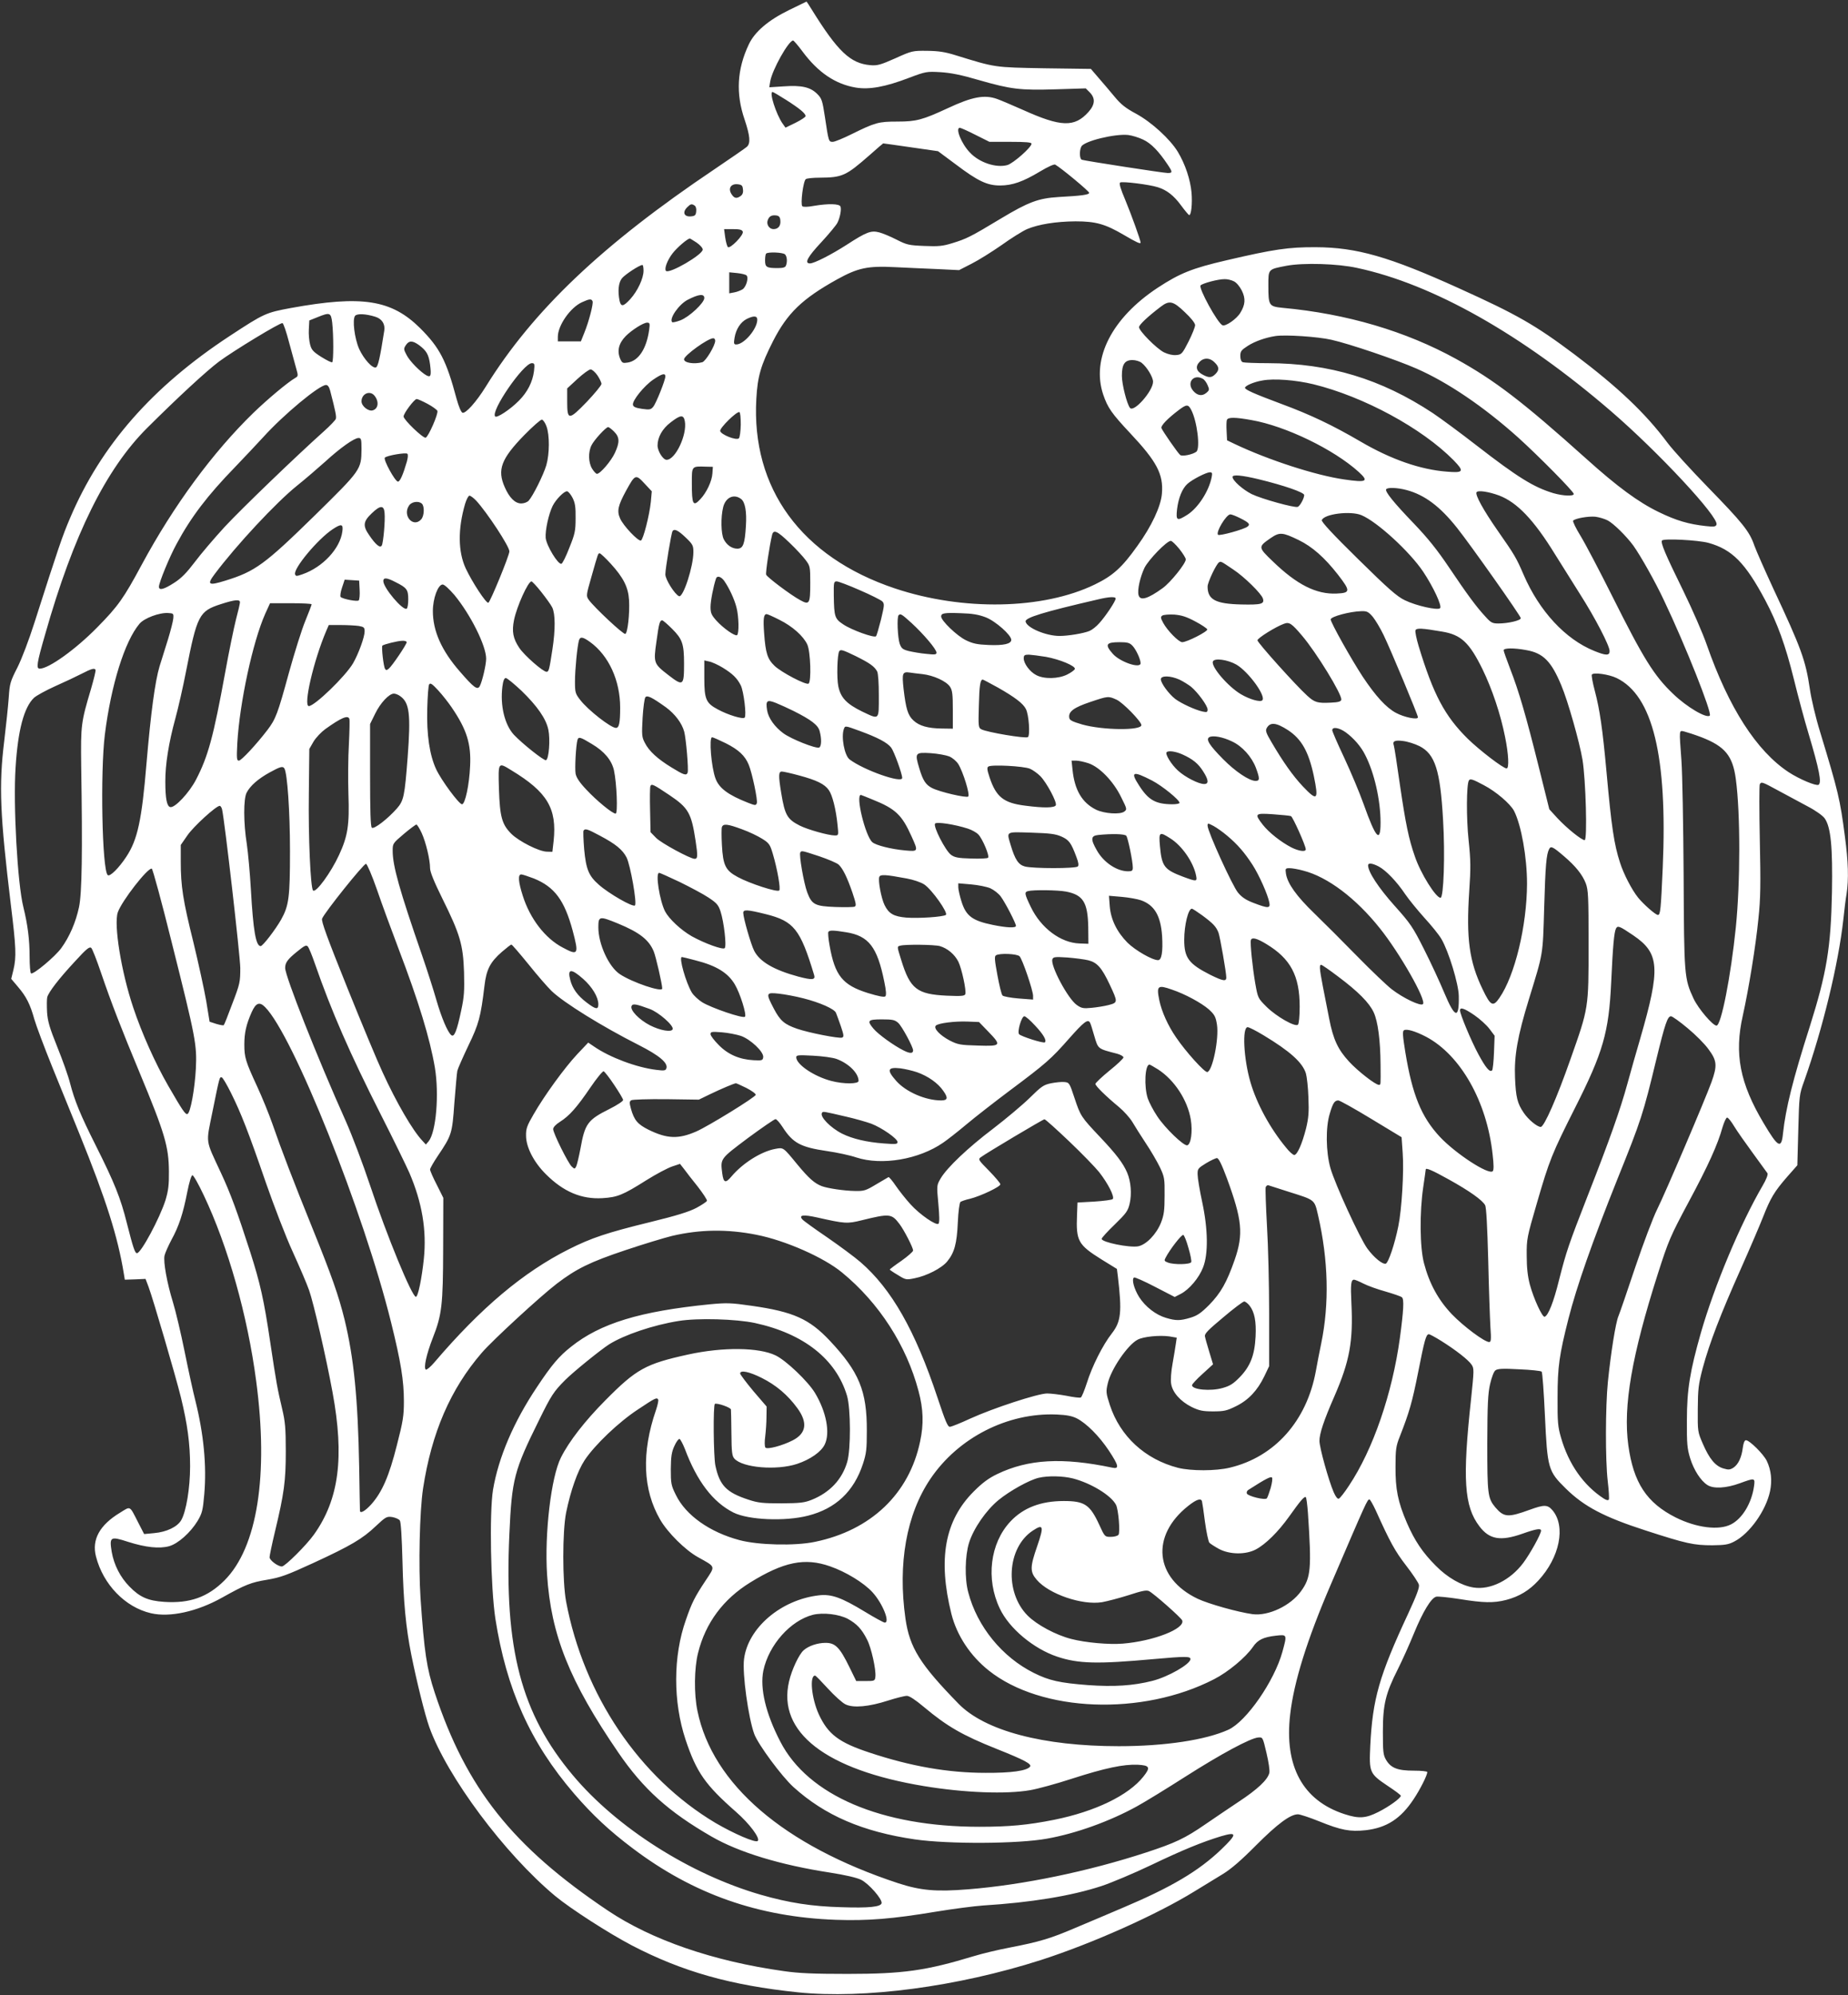 <?xml version="1.0" standalone="no"?>
<!DOCTYPE svg PUBLIC "-//W3C//DTD SVG 20010904//EN"
 "http://www.w3.org/TR/2001/REC-SVG-20010904/DTD/svg10.dtd">
<svg version="1.0" xmlns="http://www.w3.org/2000/svg"
 width="1186pt" height="1280pt" viewBox="0 0 1186 1280"
 preserveAspectRatio="xMidYMid meet">
<rect x="0" y="0" width="1186" height="1280" fill="#333333" stroke="none"/>
<g transform="translate(0,1280) scale(0.1,-0.1)"
fill="#ffffff" stroke="none">
<path d="M5063 12735 c-133 -65 -219 -139 -257 -219 -76 -160 -85 -316 -27
-484 35 -105 39 -152 14 -174 -10 -9 -103 -73 -208 -144 -719 -483 -1164 -905
-1467 -1394 -62 -100 -130 -175 -150 -168 -9 4 -24 39 -38 90 -66 247 -108
327 -234 453 -184 182 -372 212 -829 129 -161 -30 -171 -34 -392 -179 -497
-326 -827 -702 -1025 -1168 -49 -114 -75 -190 -229 -672 -35 -110 -81 -231
-109 -287 -46 -90 -50 -103 -56 -195 -4 -54 -17 -179 -29 -278 -35 -286 -27
-473 43 -1053 33 -270 36 -331 16 -415 l-14 -57 44 -52 c53 -62 78 -112 104
-206 11 -39 63 -178 116 -309 53 -131 131 -323 174 -428 172 -425 246 -659
285 -898 l6 -37 66 2 67 3 19 -50 c28 -74 174 -572 208 -710 42 -172 59 -297
59 -442 0 -140 -25 -290 -57 -346 -25 -43 -94 -76 -174 -83 l-64 -6 -38 74
c-57 111 -47 106 -115 64 -133 -80 -184 -174 -156 -282 46 -180 188 -326 353
-364 121 -28 295 10 456 100 150 84 186 98 290 115 87 15 125 29 295 107 243
112 317 156 402 237 64 60 70 63 106 58 20 -4 42 -13 48 -22 7 -9 13 -107 17
-262 6 -259 22 -427 57 -601 35 -174 87 -383 115 -462 114 -318 483 -813 808
-1084 99 -82 343 -239 492 -317 325 -169 635 -256 1065 -301 425 -44 1026 36
1560 207 332 107 745 292 985 440 61 37 144 88 185 113 52 32 117 88 212 184
137 137 219 198 268 198 13 0 74 -20 136 -45 141 -57 198 -68 300 -57 134 16
224 74 307 200 42 63 87 153 87 173 0 5 -39 9 -87 9 -104 0 -147 17 -178 70
-18 31 -20 52 -20 180 0 174 17 245 97 403 28 56 74 158 102 227 58 141 111
228 143 236 11 3 79 -4 150 -15 154 -25 219 -26 298 -6 85 22 149 61 208 125
137 148 177 347 91 450 -32 37 -52 38 -146 4 -140 -51 -166 -49 -221 15 -49
59 -52 83 -52 411 1 250 4 318 18 380 10 43 24 81 34 88 14 11 47 13 153 7 74
-3 139 -10 144 -15 5 -5 14 -132 21 -282 16 -340 20 -356 134 -468 118 -116
246 -183 512 -269 262 -85 309 -95 429 -95 79 1 102 4 140 24 99 51 204 199
230 324 14 68 7 134 -21 193 -21 44 -111 133 -134 133 -9 0 -16 -18 -20 -48
-8 -63 -29 -107 -60 -128 -22 -14 -32 -15 -65 -5 -51 15 -90 62 -131 157 -34
78 -34 80 -33 224 1 130 4 157 32 264 44 162 114 344 244 635 60 135 125 287
144 336 46 117 71 160 152 253 l67 76 6 226 c6 221 6 227 38 315 119 336 220
753 251 1035 6 58 15 132 21 166 14 93 11 204 -11 369 -31 238 -42 284 -158
666 -29 93 -58 216 -67 280 -27 183 -55 260 -234 642 -54 117 -109 241 -122
277 -31 91 -76 146 -299 375 -107 110 -224 238 -259 285 -141 189 -316 355
-596 566 -252 189 -369 256 -743 425 -446 202 -655 262 -917 263 -175 1 -270
-13 -574 -84 -220 -51 -299 -83 -441 -176 -294 -194 -427 -454 -350 -685 29
-85 54 -121 174 -249 171 -182 213 -263 203 -386 -6 -81 -66 -210 -158 -337
-98 -138 -157 -191 -273 -247 -332 -161 -846 -171 -1283 -25 -600 201 -922
641 -889 1217 8 144 29 215 107 369 92 180 187 272 412 397 134 74 196 87 372
78 66 -3 185 -9 265 -12 l145 -7 80 41 c44 22 130 76 192 119 61 44 135 90
164 103 74 31 185 49 311 50 131 0 191 -17 312 -88 80 -47 106 -59 106 -48 0
15 -60 181 -97 270 -33 78 -42 110 -34 115 14 9 188 -13 241 -30 58 -18 103
-53 150 -117 25 -34 48 -61 52 -62 13 0 21 73 15 145 -8 84 -40 181 -88 261
-50 82 -169 191 -269 245 -67 36 -97 60 -138 110 -29 35 -75 89 -102 120 l-49
57 -298 4 c-325 6 -312 4 -568 83 -70 22 -111 28 -185 29 -93 1 -98 0 -204
-48 -95 -42 -115 -48 -161 -44 -127 11 -208 87 -375 356 -17 28 -33 52 -34 52
-1 0 -52 -25 -113 -55z m87 -265 c100 -135 211 -210 343 -232 86 -14 188 4
342 63 106 40 113 41 200 36 65 -4 133 -17 248 -51 206 -59 264 -66 493 -59
l192 6 26 -26 c37 -38 34 -78 -9 -126 -89 -99 -176 -96 -418 13 -70 31 -145
63 -168 71 -81 29 -160 14 -316 -59 -162 -75 -202 -86 -323 -86 -122 0 -143
-6 -291 -79 -56 -28 -112 -51 -124 -51 -27 0 -27 0 -51 160 -16 105 -20 118
-49 147 -44 44 -100 57 -214 49 l-94 -6 6 37 c12 74 118 263 147 263 4 0 31
-31 60 -70z m-105 -311 c88 -56 125 -87 125 -104 0 -6 -29 -25 -65 -43 l-64
-31 -19 27 c-41 59 -87 202 -64 202 4 0 43 -23 87 -51z m1215 -224 l90 -45
135 0 c98 0 135 -3 135 -12 0 -23 -117 -126 -155 -137 -72 -20 -181 16 -241
81 -54 56 -95 158 -64 158 6 0 51 -20 100 -45z m1077 -31 c51 -24 99 -74 156
-159 33 -49 33 -55 1 -55 -27 0 -530 78 -551 85 -15 5 -17 59 -3 85 18 35 216
83 300 74 25 -3 68 -16 97 -30z m-1491 -49 l174 -25 113 -84 c143 -108 202
-136 285 -136 79 0 147 24 257 90 50 30 90 48 97 44 40 -23 218 -171 218 -181
0 -12 -45 -19 -196 -27 -130 -8 -194 -32 -372 -139 -194 -117 -219 -129 -310
-157 -61 -19 -90 -22 -180 -18 -99 4 -112 7 -177 40 -39 20 -89 41 -112 47
-53 14 -82 3 -210 -80 -100 -64 -208 -119 -235 -119 -38 0 -15 42 73 136 50
54 96 110 103 124 17 33 27 86 20 105 -7 18 -78 20 -172 4 -37 -7 -67 -8 -73
-2 -13 13 6 164 23 174 7 5 47 9 88 9 147 1 169 12 320 144 47 42 86 75 88 76
2 0 82 -11 178 -25z m-1078 -270 c3 -19 -2 -33 -14 -42 -26 -19 -42 -16 -59
11 -24 36 -5 68 38 64 27 -3 33 -8 35 -33z m-310 -104 c8 -5 12 -21 10 -37 -2
-24 -8 -30 -32 -32 -45 -5 -59 25 -26 58 22 22 29 24 48 11z m550 -94 c4 -35
-13 -57 -44 -57 -27 0 -47 30 -37 57 9 25 24 34 53 31 19 -2 26 -10 28 -31z
m-241 -73 c8 -21 -82 -113 -96 -99 -5 6 -13 34 -17 63 l-7 52 57 0 c43 0 58
-4 63 -16z m-297 -70 c22 -15 40 -35 40 -45 0 -33 -215 -158 -236 -137 -12 13
8 68 42 112 28 37 97 96 112 96 1 0 20 -12 42 -26z m568 -76 c13 -13 16 -47 6
-72 -4 -12 -20 -16 -54 -16 -70 0 -80 6 -80 49 0 21 3 41 7 44 11 12 108 8
121 -5z m3672 -87 c487 -104 1058 -427 1630 -920 304 -262 694 -681 676 -727
-5 -13 -16 -15 -69 -9 -110 12 -189 35 -302 90 -130 63 -265 162 -465 342
-410 368 -589 504 -835 640 -323 178 -701 290 -1113 328 -89 9 -92 14 -92 145
0 105 -2 102 117 125 107 20 327 14 453 -14z m-4580 -18 c0 -49 -38 -130 -85
-182 -45 -49 -60 -51 -69 -10 -12 62 -7 115 15 143 19 24 113 86 132 86 4 0 7
-17 7 -37z m661 -30 c15 -15 -2 -73 -25 -89 -12 -7 -36 -17 -54 -20 l-32 -6 0
67 0 68 51 -5 c27 -3 54 -9 60 -15z m3128 -38 c17 -8 38 -34 51 -60 25 -51 22
-90 -10 -142 -23 -39 -94 -88 -114 -80 -31 12 -156 240 -141 256 14 14 112 40
153 40 18 1 46 -6 61 -14z m-3399 -107 c0 -31 -96 -121 -153 -143 -26 -10 -50
-15 -53 -12 -22 21 43 115 100 144 70 36 106 40 106 11z m-717 -21 c6 -16 -24
-131 -53 -202 l-22 -55 -74 0 -74 0 0 29 c0 73 80 188 155 222 48 22 61 23 68
6z m3801 -70 c41 -38 66 -71 66 -83 0 -12 -19 -59 -42 -105 -41 -80 -45 -84
-80 -87 -23 -2 -52 5 -79 18 -48 25 -159 137 -159 161 0 15 55 67 139 131 56
43 80 37 155 -35z m-5472 -67 c9 -80 9 -248 0 -254 -5 -3 -36 13 -70 34 -52
33 -63 45 -72 80 -6 22 -10 66 -8 97 l3 57 55 22 c77 31 84 29 92 -36z m276
38 c43 -13 65 -47 58 -90 -27 -173 -40 -230 -53 -235 -22 -9 -78 53 -108 118
-30 68 -45 190 -26 213 13 15 68 13 129 -6z m2452 -19 c0 -59 -85 -159 -135
-159 -15 0 -17 6 -11 42 9 56 39 102 79 122 45 22 67 20 67 -5z m-3005 -145
c18 -65 39 -141 46 -168 13 -45 13 -50 -5 -60 -49 -28 -180 -138 -270 -225
-260 -253 -511 -593 -717 -975 -115 -214 -151 -265 -284 -400 -138 -141 -312
-266 -370 -266 -24 0 -19 35 35 221 181 638 390 1060 654 1323 200 199 380
365 461 426 93 69 394 252 408 247 6 -2 25 -57 42 -123z m2311 79 c-17 -121
-68 -198 -137 -209 -31 -5 -36 -3 -47 20 -24 53 -12 103 34 150 39 39 113 86
137 86 17 0 19 -5 13 -47z m4379 -63 c113 -25 419 -129 546 -185 199 -87 430
-243 651 -441 133 -120 358 -348 358 -363 0 -16 -68 -13 -131 5 -126 38 -228
101 -494 307 -99 77 -225 170 -280 207 -332 219 -663 319 -1057 320 -80 0
-153 3 -162 6 -10 4 -16 18 -16 40 0 30 6 38 48 65 45 29 113 53 177 63 64 10
273 -4 360 -24z m-3955 -6 c0 -31 -61 -132 -83 -138 -53 -14 -117 -4 -117 19
0 24 153 135 188 135 6 0 12 -7 12 -16z m-1901 -28 c48 -36 62 -60 71 -124 9
-72 5 -85 -22 -71 -39 21 -110 93 -129 132 -19 36 -19 40 -4 63 20 30 42 30
84 0z m5106 -111 c30 -29 31 -49 5 -75 -24 -24 -41 -25 -79 -5 -45 23 -52 54
-21 85 27 27 66 25 95 -5z m-468 -3 c34 -27 73 -92 73 -121 0 -59 -123 -199
-148 -168 -20 25 -52 151 -52 206 0 74 18 101 68 101 20 0 47 -8 59 -18z
m-3900 -53 c-9 -70 -42 -135 -98 -191 -57 -57 -140 -111 -151 -100 -32 32 181
342 235 342 18 0 19 -5 14 -51z m407 -27 c14 -21 26 -46 26 -55 0 -9 -42 -60
-93 -114 -117 -121 -127 -121 -127 1 l0 84 66 61 c37 34 75 61 84 61 10 0 29
-17 44 -38z m436 -7 c0 -24 -59 -172 -78 -195 -15 -18 -23 -20 -72 -13 -41 6
-56 13 -58 26 -5 27 72 122 131 162 56 38 77 43 77 20z m3449 -15 c10 -5 24
-24 31 -41 13 -29 12 -33 -10 -51 -26 -21 -56 -16 -82 14 -45 52 1 111 61 78z
m709 -35 c323 -79 698 -282 901 -488 70 -72 64 -82 -43 -73 -170 13 -358 78
-556 194 -178 104 -321 172 -505 240 -177 66 -235 92 -235 104 0 13 57 38 112
47 75 14 213 3 326 -24z m-6309 -42 c35 -135 41 -166 36 -181 -4 -9 -37 -44
-73 -76 -180 -161 -528 -496 -639 -615 -68 -74 -155 -176 -193 -227 -51 -67
-85 -103 -132 -133 -67 -43 -98 -51 -98 -25 0 26 68 192 113 274 93 173 199
312 377 495 58 61 139 146 179 190 132 146 359 334 403 335 12 0 20 -12 27
-37z m283 -30 c32 -38 27 -86 -11 -96 -28 -7 -71 28 -71 58 0 48 52 72 82 38z
m342 -54 c32 -17 60 -38 63 -45 7 -18 -57 -165 -75 -172 -16 -6 -142 115 -142
136 0 20 69 112 84 112 7 0 38 -14 70 -31z m4901 -39 c38 -73 59 -246 33 -268
-23 -18 -91 -32 -104 -21 -15 12 -112 152 -120 172 -6 15 38 61 112 117 49 37
60 37 79 0z m-2891 -94 c-1 -43 -6 -82 -12 -88 -16 -16 -116 24 -120 47 -4 19
106 127 123 121 6 -1 9 -37 9 -80z m-359 22 c16 -86 -60 -248 -117 -248 -23 0
-58 56 -58 92 0 53 31 108 84 148 63 49 83 51 91 8z m3636 7 c219 -38 529
-188 689 -333 67 -61 51 -69 -93 -48 -183 26 -487 125 -702 227 l-50 24 -3 59
c-2 32 -1 65 2 72 7 18 52 18 157 -1z m-4524 -40 c21 -56 20 -178 -1 -250 -18
-61 -85 -196 -113 -227 -9 -10 -30 -18 -48 -18 -39 0 -76 36 -106 105 -49 111
-23 181 125 333 55 56 106 101 114 100 8 -2 21 -21 29 -43z m434 -34 c36 -36
37 -68 5 -137 -24 -52 -94 -134 -115 -134 -6 0 -20 15 -31 33 -24 39 -26 106
-4 150 17 35 93 117 107 117 5 0 22 -13 38 -29z m-1621 -113 c-1 -131 -4 -134
-300 -425 -321 -314 -382 -359 -573 -418 -109 -34 -121 -27 -70 41 140 187
396 461 528 567 55 44 137 115 183 156 95 87 185 151 213 151 17 0 19 -8 19
-72z m291 -80 c-24 -83 -44 -128 -57 -128 -18 0 -96 142 -84 154 14 14 134 34
144 25 6 -5 4 -25 -3 -51z m1961 -76 c-3 -49 -38 -123 -77 -164 -47 -51 -55
-36 -55 102 0 111 -2 109 90 106 l45 -1 -3 -43z m3204 -24 c-18 -90 -87 -196
-155 -240 -68 -43 -75 -39 -67 35 9 72 33 133 67 163 31 28 119 73 143 74 16
0 17 -5 12 -32z m299 -12 c165 -40 295 -85 295 -102 0 -21 -27 -71 -42 -76
-21 -7 -231 51 -295 82 -56 28 -123 87 -123 110 0 17 60 11 165 -14z m-3935
-32 l43 -46 -6 -67 c-9 -87 -49 -244 -64 -249 -18 -5 -113 95 -133 141 -22 48
-14 83 37 177 60 109 62 110 123 44z m4887 -38 c116 -31 215 -105 325 -244 86
-108 408 -564 408 -578 0 -15 -82 -34 -144 -34 -38 0 -48 5 -82 43 -59 63
-119 145 -234 316 -76 113 -136 188 -226 282 -130 135 -187 206 -178 220 8 13
72 11 131 -5z m-5352 -51 c16 -32 20 -59 19 -130 0 -80 -4 -100 -40 -189 -21
-55 -44 -101 -51 -103 -21 -7 -96 116 -101 166 -4 48 19 153 45 206 22 43 75
96 93 93 8 -2 24 -21 35 -43z m5946 16 c115 -44 222 -155 358 -376 41 -66 113
-181 160 -255 99 -155 191 -333 191 -367 0 -30 -23 -30 -99 1 -185 75 -352
255 -453 489 -47 109 -57 126 -166 282 -92 132 -146 230 -136 247 9 14 77 4
145 -21z m-6565 -33 c70 -76 215 -296 213 -326 -1 -28 -123 -325 -135 -329
-14 -5 -103 131 -145 220 -50 108 -51 254 -4 415 9 29 21 52 28 52 7 0 27 -15
43 -32z m1701 10 c25 -20 36 -81 30 -172 -7 -117 -18 -146 -55 -146 -35 0 -68
23 -87 60 -18 35 -20 142 -4 206 16 64 70 88 116 52z m-2049 -30 c17 -17 15
-78 -5 -100 -51 -57 -123 25 -77 90 17 24 62 30 82 10z m-240 -58 c5 -49 -8
-193 -18 -210 -11 -18 -39 5 -81 67 -42 60 -38 88 17 140 54 52 78 53 82 3z
m6269 -15 c101 -42 309 -233 396 -362 66 -99 123 -221 109 -235 -15 -15 -152
15 -226 51 -50 24 -104 71 -300 264 -162 159 -237 240 -233 250 15 40 184 61
254 32z m-777 -20 c56 -28 65 -39 47 -53 -21 -18 -181 -62 -190 -53 -16 16 53
131 79 131 8 0 37 -11 64 -25z m2358 -14 c38 -20 119 -100 164 -161 47 -66
141 -232 198 -354 135 -283 309 -721 293 -737 -20 -20 -147 54 -235 139 -122
116 -190 225 -390 625 -82 164 -174 339 -204 388 -31 50 -52 94 -48 99 16 15
98 29 142 25 23 -3 59 -13 80 -24z m-8121 -71 c-14 -109 -126 -229 -255 -274
-37 -13 -44 -14 -48 -1 -14 35 144 225 240 289 57 38 70 35 63 -14z m2203 -38
c46 -44 50 -52 50 -94 0 -91 -65 -293 -92 -283 -27 11 -88 107 -88 140 0 36
38 264 46 277 11 18 36 6 84 -40z m667 -34 c42 -40 89 -91 104 -112 28 -37 29
-44 29 -145 0 -136 -5 -144 -65 -111 -61 33 -211 146 -218 163 -5 12 22 189
38 255 9 37 33 26 112 -50z m3268 17 c86 -42 165 -111 251 -221 82 -106 82
-118 -8 -122 -130 -6 -255 57 -408 205 -97 93 -97 94 -15 151 57 39 75 38 180
-13z m2630 -18 c151 -42 236 -128 364 -368 78 -147 129 -287 183 -504 27 -110
69 -267 94 -349 70 -235 86 -317 65 -331 -16 -9 -123 36 -192 81 -206 136
-384 413 -525 816 -25 73 -93 228 -150 345 -118 240 -147 310 -138 325 9 15
234 3 299 -15z m-3397 -38 c23 -29 42 -59 42 -68 0 -26 -97 -147 -148 -184
-95 -69 -145 -84 -155 -45 -9 32 10 116 38 175 26 52 143 173 169 173 7 0 31
-23 54 -51z m-3648 -96 c81 -89 112 -150 117 -233 5 -86 -9 -212 -24 -217 -13
-5 -200 171 -234 218 -18 26 -18 28 17 150 44 155 42 149 53 149 5 0 37 -30
71 -67z m3995 -37 c70 -46 180 -154 190 -186 11 -35 -10 -41 -140 -38 -164 4
-215 31 -215 115 0 27 55 143 73 155 13 8 12 8 92 -46z m-3267 -73 c32 -46 64
-115 78 -168 16 -59 18 -171 4 -180 -13 -8 -88 44 -133 94 -31 35 -37 48 -37
87 0 38 18 131 35 182 7 21 33 13 53 -15z m-2109 -8 c72 -36 81 -48 81 -110 0
-30 -4 -56 -10 -60 -24 -15 -150 134 -150 177 0 24 22 23 79 -7z m-231 -49 c2
-32 -1 -63 -6 -68 -9 -9 -100 8 -116 22 -4 5 -1 31 9 60 l17 51 46 -3 47 -3 3
-59z m1165 -13 c30 -38 62 -82 71 -100 20 -41 21 -142 1 -271 -20 -131 -23
-142 -38 -142 -23 1 -142 105 -174 153 -41 61 -49 106 -34 180 18 87 90 247
112 247 4 0 33 -30 62 -67z m2044 11 c70 -30 135 -63 145 -72 15 -16 14 -24
-8 -117 -14 -55 -28 -103 -32 -107 -12 -12 -157 40 -210 76 -55 36 -59 50 -61
184 -1 85 0 92 19 92 10 0 77 -25 147 -56z m-2601 -31 c104 -126 204 -326 204
-409 0 -38 -25 -146 -41 -176 -15 -27 -38 -10 -128 94 -117 134 -173 259 -173
388 0 81 33 170 63 170 11 0 42 -29 75 -67z m4244 -23 c0 -17 -65 -114 -105
-158 -19 -22 -48 -44 -63 -50 -39 -16 -138 -32 -192 -32 -87 0 -210 52 -218
92 -5 25 113 61 463 142 74 18 115 19 115 6z m-5620 -24 c0 -8 -11 -56 -25
-108 -13 -51 -45 -205 -70 -343 -75 -410 -109 -537 -187 -687 -43 -83 -135
-182 -165 -176 -22 4 -32 54 -32 163 -1 108 22 251 64 404 19 69 50 206 69
304 71 362 84 386 223 431 90 29 123 32 123 12z m460 -13 c0 -4 -18 -51 -40
-105 -23 -55 -70 -205 -106 -335 -72 -263 -84 -296 -139 -368 -69 -90 -166
-195 -182 -195 -14 0 -15 14 -10 113 15 259 99 649 179 829 l31 68 133 0 c74
0 134 -3 134 -7z m6810 -80 c17 -21 49 -74 70 -118 45 -93 220 -512 220 -527
0 -18 -89 0 -142 29 -63 34 -130 108 -212 231 -73 111 -206 348 -206 368 0 18
122 51 197 53 36 1 45 -4 73 -36z m-7698 -12 c-2 -19 -17 -77 -33 -130 -17
-53 -41 -132 -55 -176 -29 -97 -56 -297 -84 -625 -30 -361 -57 -487 -129 -596
-47 -72 -107 -132 -120 -118 -36 35 -48 660 -18 902 40 318 127 597 222 710
30 36 128 73 185 69 33 -2 35 -3 32 -36z m5213 9 c63 -24 165 -114 165 -145 0
-26 -49 -37 -146 -33 -73 3 -101 9 -146 31 -57 28 -158 125 -158 152 0 21 19
25 125 21 75 -2 115 -9 160 -26z m-1324 -16 c85 -42 155 -105 180 -159 21 -46
27 -239 8 -251 -17 -10 -174 72 -218 114 -46 44 -58 83 -67 209 -7 93 -3 123
16 123 6 0 42 -16 81 -36z m849 -21 c76 -70 160 -168 160 -190 0 -13 -10 -14
-65 -8 -36 3 -86 12 -112 18 -40 10 -48 17 -59 47 -13 37 -19 172 -7 183 12
12 19 8 83 -50z m1821 10 c40 -21 74 -44 77 -51 4 -13 -130 -82 -161 -82 -22
0 -95 74 -122 124 -17 32 -18 38 -5 47 8 5 43 8 77 6 47 -4 78 -14 134 -44z
m-3357 -48 c65 -65 76 -96 76 -222 0 -144 -5 -148 -102 -73 -93 72 -95 77 -75
215 16 117 21 135 37 135 5 0 34 -25 64 -55z m4042 -43 c93 -109 258 -379 252
-411 -2 -12 -19 -17 -68 -19 -85 -4 -103 1 -151 45 -71 64 -319 340 -319 355
0 14 117 87 170 106 34 13 49 3 116 -76z m-6053 62 c33 -6 37 -10 37 -35 0
-36 -39 -143 -74 -204 -49 -84 -247 -275 -284 -275 -37 0 30 291 112 483 l16
37 78 0 c42 0 94 -3 115 -6z m6951 -36 c123 -20 176 -70 261 -243 61 -126 115
-286 144 -432 23 -113 27 -203 10 -203 -22 0 -173 116 -249 190 -148 146 -221
284 -315 593 -15 49 -24 95 -21 103 6 16 42 14 170 -8z m-5467 -67 c120 -87
193 -247 193 -421 0 -99 -7 -130 -27 -130 -33 0 -180 115 -229 179 -32 41 -34
49 -34 120 0 74 15 228 26 264 8 24 25 21 71 -12z m-1177 -1 c0 -14 -93 -152
-115 -170 -13 -11 -18 -11 -24 -1 -10 16 -24 141 -17 149 9 8 99 31 129 31 15
1 27 -4 27 -9z m4658 -23 c23 -24 52 -87 52 -112 0 -37 -133 8 -179 61 -52 59
-43 74 44 74 51 0 65 -4 83 -23z m2528 -28 c108 -19 160 -72 224 -226 42 -99
117 -364 136 -477 21 -127 32 -516 14 -516 -20 0 -114 76 -174 140 l-53 58
-68 273 c-81 325 -128 487 -184 630 -22 58 -41 110 -41 117 0 15 66 16 146 1z
m-4303 -39 c90 -45 118 -65 136 -97 7 -13 11 -74 11 -157 0 -159 5 -154 -107
-101 -100 49 -138 89 -153 162 -11 52 -7 204 6 225 9 13 22 9 107 -32z m1219
-4 c89 -16 192 -59 186 -78 -2 -7 -24 -23 -48 -35 -57 -29 -150 -31 -200 -4
-41 21 -80 74 -80 107 0 20 5 24 33 24 17 -1 67 -7 109 -14z m1223 -50 c78
-46 192 -203 166 -229 -13 -13 -79 5 -137 39 -83 49 -193 177 -180 210 9 24
95 12 151 -20z m-3296 -20 c63 -39 91 -66 115 -113 19 -38 38 -194 25 -207
-11 -12 -107 17 -173 53 -75 40 -86 65 -86 200 l0 114 31 -7 c17 -3 57 -21 88
-40z m-4026 -13 c3 -5 -11 -60 -29 -123 -64 -214 -66 -232 -63 -490 9 -560 5
-820 -14 -910 -21 -98 -61 -190 -114 -263 -40 -55 -179 -171 -194 -162 -5 4
-9 51 -9 106 0 110 -12 205 -40 319 -38 151 -66 658 -50 897 15 239 54 385
118 446 15 14 77 48 137 75 61 27 137 63 170 80 62 32 81 37 88 25z m5308 -28
c70 -8 152 -45 176 -81 15 -23 18 -49 18 -149 l0 -120 -70 1 c-90 1 -146 17
-183 52 -36 33 -48 75 -63 201 -11 103 -8 113 41 106 14 -2 50 -7 81 -10z
m4454 -25 c232 -112 327 -502 296 -1216 -12 -269 -15 -304 -31 -304 -15 0 -93
69 -127 111 -41 51 -93 152 -116 224 -38 116 -55 229 -87 584 -25 274 -43 398
-75 519 -14 52 -22 98 -19 104 10 16 109 2 159 -22z m-2806 -10 c23 -11 57
-32 75 -46 44 -37 106 -122 106 -146 0 -17 -5 -19 -32 -13 -46 10 -136 51
-176 81 -41 32 -92 101 -92 126 0 25 61 24 119 -2z m-4222 -72 c100 -97 157
-178 172 -249 13 -61 4 -189 -15 -196 -13 -5 -151 105 -206 163 -59 64 -89
186 -74 308 5 39 12 56 22 56 8 0 53 -37 101 -82z m3057 21 c109 -62 162 -102
180 -138 19 -37 28 -167 13 -180 -14 -11 -263 31 -299 50 -19 10 -20 19 -16
152 3 129 9 167 25 167 3 0 46 -23 97 -51z m-3505 -128 c97 -142 125 -234 118
-375 -5 -120 -32 -246 -52 -246 -19 0 -133 154 -166 225 -42 90 -62 223 -57
390 2 77 7 146 12 154 8 12 20 3 58 -38 27 -29 66 -79 87 -110z m-331 73 c60
-42 69 -115 48 -394 -19 -248 -25 -277 -69 -327 -58 -66 -148 -136 -161 -123
-8 8 -11 111 -11 338 l0 327 33 67 c33 68 89 128 120 128 10 0 28 -7 40 -16z
m1706 -72 c58 -43 102 -101 117 -156 12 -46 29 -244 22 -263 -8 -21 -25 -15
-103 33 -90 55 -145 105 -172 159 -19 36 -20 50 -14 160 4 66 12 125 18 132
12 14 41 0 132 -65z m2892 49 c41 -19 159 -140 159 -163 0 -36 -249 -33 -380
4 -64 19 -81 27 -83 44 -6 39 30 65 134 100 116 39 117 39 170 15z m-2074 -72
c114 -57 158 -91 168 -129 14 -50 12 -100 -3 -106 -22 -8 -178 54 -229 91 -56
41 -97 98 -105 148 -10 63 -1 70 57 47 27 -11 78 -34 112 -51z m-2850 -51 c3
-7 1 -80 -3 -163 -5 -82 -6 -226 -3 -320 7 -198 -4 -269 -60 -390 -52 -113
-149 -246 -167 -228 -16 16 -31 342 -27 623 l3 285 27 47 c15 25 49 61 75 80
102 73 146 92 155 66z m6025 -73 c86 -57 131 -137 164 -290 33 -159 24 -169
-70 -70 -63 67 -127 157 -200 282 -35 59 -41 75 -32 91 22 41 61 37 138 -13z
m-2748 -5 c112 -41 175 -74 200 -106 18 -23 71 -168 71 -195 0 -37 -247 50
-338 119 -33 26 -55 146 -36 196 8 21 7 21 103 -14z m3117 -8 c51 -37 99 -92
125 -145 59 -114 99 -291 99 -434 0 -135 -30 -103 -109 119 -26 73 -82 206
-124 296 -42 89 -77 169 -77 177 0 24 44 17 86 -13z m2284 -32 c151 -59 200
-119 220 -268 30 -223 29 -665 0 -952 -32 -313 -94 -630 -124 -630 -24 0 -117
109 -147 173 -60 129 -61 145 -64 792 -2 325 -8 655 -14 735 -15 206 -16 194
18 187 16 -4 66 -20 111 -37z m-3013 -27 c65 -30 126 -98 153 -169 26 -70 25
-84 -2 -84 -41 0 -131 61 -208 139 -88 89 -112 127 -90 141 22 14 88 2 147
-27z m-4109 -16 c81 -48 127 -104 142 -168 18 -82 26 -279 11 -279 -21 0 -123
84 -188 154 -43 45 -64 77 -69 102 -6 35 2 181 12 217 7 22 18 19 92 -26z
m861 4 c81 -41 122 -79 146 -137 22 -53 59 -229 52 -247 -6 -16 -11 -15 -57 3
-127 50 -185 93 -208 155 -27 71 -43 265 -22 265 6 0 46 -18 89 -39z m4451
-18 c100 -51 133 -155 151 -470 14 -228 4 -503 -16 -503 -30 0 -128 156 -165
266 -39 111 -59 209 -95 454 -19 135 -37 251 -40 258 -10 27 7 35 59 28 28 -3
76 -18 106 -33z m-1522 -53 c67 -30 102 -59 133 -108 36 -56 38 -82 7 -82 -36
0 -122 44 -168 86 -42 38 -84 106 -73 118 12 12 58 5 101 -14z m-1496 -13 c21
-9 46 -30 58 -49 31 -50 76 -196 64 -208 -11 -11 -183 29 -232 54 -41 21 -59
48 -83 129 -29 97 -26 101 74 95 45 -3 99 -13 119 -21z m894 -44 c71 -24 160
-116 209 -217 38 -76 39 -79 20 -93 -27 -20 -128 -13 -180 12 -90 44 -139 126
-152 258 l-6 57 30 0 c16 0 52 -8 79 -17z m-3704 -45 c231 -140 293 -245 271
-453 l-8 -70 -36 1 c-50 1 -178 66 -227 114 -61 61 -74 109 -80 288 -5 175 -6
173 80 120z m3328 10 c19 -8 49 -30 67 -48 40 -41 107 -166 99 -186 -7 -17
-75 -19 -196 -3 -138 17 -187 55 -229 181 -16 48 -18 64 -8 70 20 14 227 3
267 -14z m-4785 2 c19 -31 36 -276 36 -530 0 -298 -7 -350 -57 -440 -37 -65
-117 -169 -131 -170 -31 0 -48 98 -63 364 -6 105 -18 235 -26 290 -22 136 -22
292 -1 331 23 44 73 88 147 129 69 38 85 42 95 26z m3303 -45 c112 -30 164
-55 191 -94 23 -32 46 -123 56 -223 7 -67 7 -68 -17 -68 -41 0 -173 37 -225
63 -81 41 -96 68 -119 207 -19 115 -18 140 4 140 9 0 59 -11 110 -25z m2266
-33 c65 -34 176 -124 176 -143 0 -5 -21 -9 -47 -9 -107 1 -153 27 -213 121
-58 89 -40 95 84 31z m2128 -29 c79 -41 171 -120 195 -166 46 -91 83 -296 83
-467 -1 -270 -78 -589 -177 -732 -41 -60 -57 -52 -108 55 -86 178 -106 326
-86 628 10 150 10 196 -4 329 -15 141 -14 357 2 383 8 13 24 8 95 -30z m1894
-37 c54 -29 138 -74 186 -100 50 -26 96 -59 108 -76 40 -56 52 -184 47 -475
-7 -356 -34 -517 -142 -860 -109 -341 -155 -527 -172 -685 -10 -104 -31 -94
-125 65 -152 255 -189 444 -133 690 38 172 83 446 100 621 14 130 15 221 9
505 -4 191 -4 351 0 358 11 17 15 15 122 -43z m-7120 -27 c122 -82 141 -115
168 -293 15 -99 14 -116 -6 -116 -28 0 -217 102 -248 135 l-35 36 -3 140 c-2
77 -1 147 2 155 7 18 19 12 122 -57z m1302 -28 c150 -60 190 -99 252 -237 44
-97 44 -98 -42 -90 -89 8 -188 33 -210 53 -45 40 -109 303 -73 303 1 0 35 -13
73 -29z m-4173 -63 c17 -74 116 -939 117 -1018 0 -90 -2 -101 -51 -229 -27
-73 -52 -136 -55 -138 -3 -3 -24 1 -48 8 l-43 14 -22 135 c-13 74 -50 243 -82
375 -67 269 -81 360 -81 516 l0 108 43 62 c39 57 184 189 207 189 5 0 12 -10
15 -22z m6860 -44 c12 -5 95 -190 95 -213 0 -18 -44 -12 -92 12 -66 34 -144
95 -184 146 -55 71 -51 75 66 67 56 -4 107 -9 115 -12z m-2074 -80 c25 -8 56
-25 68 -38 28 -30 73 -138 62 -149 -5 -5 -54 -7 -109 -5 -83 2 -106 7 -129 24
-36 27 -116 183 -102 200 10 13 126 -5 210 -32z m1665 -46 c67 -56 112 -109
162 -186 42 -65 98 -190 108 -242 8 -38 -7 -39 -98 -4 -49 18 -78 37 -102 66
-35 40 -196 394 -196 430 0 18 1 18 38 -1 20 -11 60 -39 88 -63z m-5170 18
c27 -59 54 -171 54 -226 0 -24 26 -88 79 -195 114 -230 133 -296 139 -472 3
-120 1 -157 -18 -245 -28 -133 -45 -175 -64 -159 -24 20 -63 113 -96 227 -17
60 -58 188 -91 284 -146 422 -189 574 -189 672 0 46 1 48 72 108 39 33 76 60
80 60 5 0 20 -24 34 -54z m2055 24 c45 -16 103 -44 130 -61 45 -28 51 -37 69
-98 29 -98 51 -224 41 -234 -13 -13 -191 45 -266 86 -79 42 -95 75 -102 206
-3 55 -3 106 0 115 9 23 36 20 128 -14z m-910 -42 c100 -53 144 -89 170 -139
25 -50 68 -294 54 -308 -13 -13 -168 76 -232 133 -65 57 -82 99 -94 227 -5 61
-7 115 -4 120 10 15 24 11 106 -33z m2961 -5 c49 -22 62 -40 96 -131 14 -36
16 -54 9 -61 -14 -14 -289 -14 -340 0 -41 11 -63 44 -91 138 -26 89 -35 84
132 79 121 -4 155 -8 194 -25z m416 5 c11 -14 42 -164 42 -204 0 -20 -5 -24
-30 -24 -72 0 -156 56 -200 133 -42 73 -40 95 8 100 88 9 170 7 180 -5z m283
-17 c75 -47 148 -153 165 -238 8 -40 4 -40 -83 -8 -122 46 -137 66 -149 198
-8 90 -3 93 67 48z m2527 -115 c74 -63 117 -117 139 -173 16 -43 18 -82 18
-393 0 -411 1 -404 -116 -735 -87 -248 -169 -435 -191 -435 -23 0 -81 48 -110
92 -40 59 -50 99 -55 224 -6 139 16 266 89 503 93 303 89 277 98 586 8 275 14
343 32 378 11 21 24 15 96 -47z m-4779 0 c56 -19 112 -43 123 -53 27 -25 55
-82 89 -181 23 -69 26 -84 13 -89 -8 -3 -63 -4 -122 -2 -132 5 -152 15 -182
95 -22 60 -53 240 -44 255 8 13 10 12 123 -25z m-2839 -216 c31 -91 93 -259
137 -375 130 -341 202 -577 234 -765 28 -171 8 -412 -40 -472 l-18 -21 -22 24
c-62 65 -166 243 -256 440 -32 68 -134 313 -227 544 -128 318 -167 425 -161
441 15 39 268 355 282 352 7 -2 38 -73 71 -168z m6428 151 c47 -25 117 -98
171 -179 24 -35 79 -102 122 -150 44 -48 94 -109 110 -137 46 -79 110 -288
111 -365 3 -150 -24 -144 -92 18 -29 70 -88 197 -131 282 -72 143 -87 165
-190 280 -102 114 -169 216 -169 258 0 17 25 15 68 -7z m-7746 -487 c155 -617
162 -657 155 -809 -7 -132 -35 -286 -54 -292 -13 -5 -31 21 -124 182 -84 146
-170 339 -224 501 -77 229 -126 533 -99 611 26 74 193 288 218 280 6 -2 64
-215 128 -473z m7263 460 c155 -40 336 -176 490 -369 127 -158 301 -463 277
-487 -15 -15 -126 38 -200 95 -31 24 -132 120 -223 213 -91 93 -215 217 -275
275 -113 109 -171 190 -181 253 -5 34 -4 36 24 36 16 0 56 -7 88 -16z m-4002
-73 c67 -33 150 -77 183 -99 53 -35 64 -47 78 -89 22 -67 40 -223 27 -236 -12
-12 -128 30 -211 76 -70 40 -146 111 -172 160 -35 70 -63 247 -38 247 6 0 65
-27 133 -59z m-937 23 c133 -54 196 -139 249 -334 41 -154 36 -163 -64 -109
-113 59 -210 186 -256 332 -29 90 -32 137 -10 137 8 0 44 -12 81 -26z m2393 0
c43 -8 90 -24 112 -38 50 -33 157 -185 139 -196 -21 -13 -176 -23 -254 -17
-80 7 -112 25 -139 80 -21 42 -43 158 -34 181 7 17 37 16 176 -10z m537 -63
c22 -10 53 -34 66 -52 28 -37 98 -172 98 -189 0 -15 -60 -12 -148 6 -133 27
-173 58 -202 152 -11 35 -20 76 -20 89 l0 26 82 -7 c45 -4 101 -15 124 -25z
m485 -21 c110 -21 140 -69 143 -228 l1 -107 -57 2 c-121 4 -248 99 -313 235
-40 83 -42 95 -17 101 33 9 190 7 243 -3z m482 -56 c86 -31 126 -99 135 -229
6 -103 -3 -155 -26 -155 -37 0 -145 62 -196 112 -68 69 -107 148 -114 234 l-5
67 82 -7 c46 -4 101 -14 124 -22z m393 -97 c70 -52 89 -72 104 -111 10 -28 50
-255 50 -288 0 -26 -22 -22 -103 18 -138 70 -167 109 -167 224 0 95 26 200 49
200 5 0 35 -20 67 -43z m-2801 8 c180 -45 221 -96 310 -391 9 -31 -12 -33
-100 -10 -159 43 -249 96 -285 166 -21 41 -70 211 -70 243 0 23 24 22 145 -8z
m-949 -60 c138 -57 198 -104 229 -178 14 -33 55 -212 55 -239 0 -26 -192 39
-272 92 -71 47 -138 193 -138 300 0 73 6 74 126 25z m6516 -76 c169 -115 176
-209 44 -664 -24 -82 -61 -211 -81 -285 -46 -169 -117 -368 -255 -720 -124
-318 -137 -356 -185 -544 -34 -139 -69 -227 -92 -234 -15 -4 -70 115 -95 207
-14 54 -20 108 -20 186 -1 106 2 118 65 335 81 279 97 318 244 610 181 358
218 486 233 805 11 240 19 324 31 348 11 20 21 17 111 -44z m-5052 20 c145
-23 200 -94 245 -317 12 -57 14 -87 7 -94 -7 -7 -43 0 -112 21 -163 51 -212
112 -246 305 -8 43 -11 82 -8 87 7 12 34 11 114 -2z m2696 -75 c156 -94 215
-203 215 -403 0 -62 -5 -109 -11 -115 -17 -17 -137 51 -201 114 -56 56 -56 56
-73 150 -18 105 -34 261 -28 279 6 19 37 12 98 -25z m-6106 -124 c108 -311
226 -580 423 -969 82 -161 164 -330 184 -375 82 -191 112 -369 93 -553 -13
-124 -37 -243 -51 -243 -25 0 -186 390 -294 715 -46 138 -116 322 -155 410
-184 410 -390 932 -390 985 0 34 16 56 77 105 45 37 58 44 68 33 7 -7 27 -56
45 -108z m1372 -7 c56 -70 123 -147 148 -171 78 -75 323 -227 558 -346 136
-69 192 -117 178 -152 -5 -13 -16 -14 -63 -8 -127 15 -300 80 -401 150 l-37
25 -71 -75 c-82 -88 -210 -264 -280 -386 -42 -72 -49 -92 -48 -136 0 -74 50
-171 128 -248 112 -112 228 -161 362 -153 96 6 130 19 282 115 62 39 136 78
165 88 l51 17 26 -33 c14 -19 53 -70 88 -113 34 -44 61 -85 59 -91 -2 -6 -32
-26 -67 -45 -47 -25 -127 -50 -299 -92 -274 -67 -376 -101 -521 -174 -292
-147 -563 -375 -861 -724 -25 -30 -51 -51 -56 -48 -16 10 4 99 44 202 59 150
66 210 67 575 l1 325 -42 84 c-24 46 -43 90 -43 98 0 7 22 46 49 86 90 134 93
142 107 342 8 99 16 191 19 205 3 14 35 86 70 160 68 140 80 185 104 384 12
106 37 154 113 220 29 25 56 46 60 46 4 0 53 -57 110 -127z m2640 117 c48 -14
94 -52 118 -99 22 -44 53 -188 45 -209 -4 -12 -25 -14 -118 -10 -192 9 -236
43 -293 228 -28 90 -28 87 -6 93 34 9 218 7 254 -3z m-5384 -170 c66 -194 131
-361 248 -642 162 -389 187 -475 188 -633 1 -89 -4 -124 -22 -185 -37 -116
-157 -340 -183 -340 -13 0 -24 32 -65 193 -40 160 -78 256 -200 499 -99 197
-135 286 -164 397 -11 45 -48 149 -82 233 -50 124 -62 166 -66 224 -2 40 -2
83 1 96 9 33 73 117 179 231 74 81 93 96 104 85 7 -7 35 -78 62 -158z m5895
105 c18 -17 87 -220 87 -254 l0 -24 -92 7 c-51 4 -98 13 -104 19 -7 7 -21 66
-33 131 -18 97 -20 121 -9 127 23 15 135 10 151 -6z m-2081 -26 c135 -34 210
-80 254 -155 34 -57 77 -195 65 -207 -13 -13 -217 57 -275 93 -25 16 -55 44
-66 62 -38 63 -85 228 -64 228 3 0 42 -9 86 -21z m2523 0 c56 -14 86 -48 136
-154 54 -115 54 -117 -6 -133 -27 -7 -77 -15 -110 -18 -52 -5 -64 -3 -94 18
-57 39 -172 255 -157 294 6 15 17 16 96 11 50 -4 111 -12 135 -18z m1601 -103
c130 -97 202 -170 230 -231 27 -58 43 -180 44 -335 1 -135 2 -130 -11 -130
-22 0 -136 89 -191 149 -72 78 -102 143 -128 277 -12 60 -30 154 -41 209 -21
111 -23 135 -10 135 5 0 53 -33 107 -74z m-4844 -16 c59 -52 98 -118 98 -163
0 -36 -16 -34 -75 11 -57 43 -91 89 -105 144 -20 74 5 76 82 8z m3779 -69 c86
-29 190 -86 237 -127 37 -34 44 -47 52 -97 14 -90 -28 -298 -62 -305 -17 -3
-137 129 -200 222 -52 75 -93 166 -108 239 -19 93 -10 100 81 68z m-2365 -56
c106 -27 199 -68 209 -93 4 -9 18 -48 31 -85 20 -59 21 -69 8 -74 -19 -7 -215
31 -289 57 -81 28 -108 51 -149 129 -52 100 -51 105 32 96 37 -4 108 -17 158
-30z m-3455 -56 c180 -180 634 -1316 809 -2024 63 -254 82 -373 82 -505 0 -92
-5 -127 -45 -282 -50 -199 -95 -301 -164 -379 -40 -44 -72 -62 -73 -41 0 4 -3
131 -5 282 -8 438 -34 698 -94 945 -39 156 -80 274 -207 588 -120 296 -199
502 -256 667 -22 63 -66 171 -98 240 -74 160 -82 186 -82 268 0 76 12 129 47
208 27 60 50 69 86 33z m2468 -12 c58 -21 156 -107 148 -130 -7 -21 -79 -9
-146 25 -69 36 -128 96 -118 123 7 18 29 14 116 -18z m5293 -40 c35 -24 78
-63 97 -88 l33 -44 -4 -107 c-2 -59 -8 -111 -12 -115 -15 -15 -41 16 -88 103
-47 87 -118 257 -118 282 0 22 28 13 92 -31z m-2819 -67 c54 -57 75 -95 63
-107 -8 -9 -154 38 -166 52 -13 16 16 115 34 115 8 0 39 -27 69 -60z m4187
-16 c50 -41 111 -102 135 -136 54 -73 57 -104 19 -210 -41 -113 -296 -711
-349 -817 -26 -52 -89 -219 -140 -370 -51 -152 -99 -293 -108 -314 -18 -41
-49 -236 -68 -422 -16 -158 -17 -502 -1 -638 7 -59 10 -112 7 -118 -5 -6 -16
-4 -33 7 -129 84 -225 220 -274 391 -20 69 -23 100 -22 258 0 197 11 272 70
505 53 208 152 490 314 895 154 382 165 417 250 769 56 230 72 276 94 276 8 0
56 -34 106 -76z m-5066 34 c24 -21 96 -155 96 -177 0 -21 -21 -21 -62 0 -62
31 -162 103 -192 139 -44 52 -37 60 53 60 69 0 83 -3 105 -22z m578 -56 c87
-90 84 -95 -66 -90 -114 3 -129 6 -182 33 -62 33 -105 78 -88 95 16 16 121 29
203 26 l74 -3 59 -61z m653 58 c4 -6 16 -45 28 -87 25 -84 21 -81 145 -113 23
-6 42 -17 42 -24 0 -7 -40 -45 -90 -85 -49 -40 -90 -79 -90 -85 0 -13 66 -78
153 -150 31 -26 69 -69 84 -94 15 -26 54 -87 86 -136 33 -49 73 -118 91 -155
29 -62 31 -72 30 -181 0 -96 -4 -125 -23 -174 -30 -75 -95 -142 -147 -152 -56
-10 -234 26 -234 48 0 6 38 48 84 92 74 72 85 87 96 135 14 61 8 140 -16 197
-26 61 -70 119 -175 230 -121 128 -125 134 -164 252 -31 94 -33 97 -64 100
-17 2 -56 -2 -86 -8 -48 -10 -62 -20 -137 -94 -46 -45 -151 -133 -233 -196
-164 -124 -297 -251 -338 -320 -26 -45 -26 -45 -15 -163 7 -76 8 -121 1 -128
-14 -14 -120 58 -181 126 -29 32 -71 85 -93 117 -22 33 -44 58 -47 56 -4 -2
-40 -23 -80 -47 -66 -40 -78 -43 -134 -42 -71 1 -176 17 -214 31 -47 18 -83
50 -156 138 -93 113 -89 111 -143 101 -91 -17 -209 -92 -280 -176 -39 -47 -52
-42 -60 20 -12 95 -14 91 164 225 91 67 171 122 178 122 7 0 28 -24 46 -52 66
-102 115 -128 285 -153 63 -9 147 -27 188 -41 163 -53 401 -13 557 95 25 17
92 69 149 117 56 47 182 145 278 217 233 174 266 203 382 335 94 106 119 125
133 102z m1114 -82 c169 -102 250 -174 272 -245 6 -21 14 -90 16 -154 4 -96 1
-131 -15 -198 -26 -102 -57 -171 -76 -171 -8 0 -32 21 -53 48 -102 123 -188
281 -228 419 -44 150 -54 353 -18 353 9 0 54 -23 102 -52z m1044 -10 c220
-117 389 -414 426 -753 8 -67 8 -102 1 -109 -26 -26 -239 113 -340 221 -118
127 -176 268 -221 542 -17 105 -19 135 -9 141 17 11 74 -6 143 -42z m-4398 6
c62 -22 148 -103 143 -137 -3 -20 -7 -22 -62 -19 -90 5 -163 36 -223 97 -29
29 -53 60 -53 70 0 16 7 17 73 12 39 -3 94 -14 122 -23z m614 -148 c78 -29
141 -91 141 -141 0 -20 -95 -21 -175 0 -111 29 -225 106 -225 152 0 14 14 15
108 10 59 -3 127 -12 151 -21z m2063 -67 c105 -68 189 -196 210 -321 13 -78 1
-161 -23 -166 -23 -4 -142 110 -192 186 -25 37 -52 89 -61 115 -25 76 -18 217
11 217 3 0 28 -14 55 -31z m-1547 -18 c71 -25 135 -70 169 -120 32 -45 28 -61
-14 -61 -100 0 -227 55 -289 126 -62 70 -55 89 27 80 30 -4 78 -15 107 -25z
m-1943 -82 c31 -46 57 -90 57 -96 1 -7 -38 -33 -86 -57 -142 -71 -159 -94
-188 -256 -10 -52 -22 -103 -27 -113 -9 -18 -11 -18 -29 -1 -23 21 -119 214
-119 240 0 12 17 30 44 47 60 38 108 92 195 220 40 59 79 106 85 104 6 -2 37
-41 68 -88z m-2460 -50 c64 -128 114 -256 224 -576 52 -149 129 -350 173 -445
43 -95 91 -206 105 -247 28 -79 109 -429 150 -653 77 -417 42 -687 -119 -913
-49 -69 -186 -205 -206 -205 -26 0 -79 40 -79 59 0 10 15 83 34 162 60 250 70
327 70 519 0 147 -4 190 -23 270 -31 132 -37 163 -77 430 -40 270 -64 377
-129 580 -82 254 -125 372 -187 505 -102 220 -97 182 -54 395 45 222 45 222
59 218 7 -2 33 -47 59 -99z m3308 31 c33 -17 60 -36 60 -44 0 -14 -302 -200
-381 -235 -114 -50 -187 -48 -307 11 -70 35 -92 61 -113 135 -10 38 -10 46 2
54 8 5 105 8 224 7 l210 -3 70 34 c75 36 155 70 168 71 4 0 34 -14 67 -30z
m4010 -198 l195 -118 7 -100 c9 -119 -6 -365 -28 -471 -23 -114 -63 -233 -80
-240 -20 -7 -75 37 -119 97 -48 66 -208 414 -237 517 -29 103 -31 261 -4 348
20 68 31 85 55 85 9 0 104 -53 211 -118z m-3370 14 c58 -13 130 -34 161 -45
68 -26 169 -96 169 -118 0 -14 -11 -15 -87 -9 -111 8 -202 30 -267 62 -76 38
-146 110 -131 134 7 11 4 11 155 -24z m5700 -63 c19 -31 73 -108 120 -172 47
-64 89 -122 93 -128 5 -8 -8 -41 -31 -80 -143 -245 -309 -641 -396 -943 -70
-246 -90 -365 -90 -560 -1 -154 2 -183 21 -246 24 -76 67 -143 110 -171 39
-26 122 -21 209 11 96 35 98 35 91 -18 -15 -109 -75 -209 -148 -246 -78 -40
-221 -22 -354 44 -187 94 -272 223 -305 464 -34 250 22 575 190 1101 68 212
79 238 196 457 126 234 188 371 219 483 10 33 23 61 29 61 7 0 27 -25 46 -57z
m-4269 -95 c83 -79 169 -168 193 -198 57 -73 101 -159 87 -173 -5 -5 -58 -12
-118 -16 l-108 -6 -3 -80 c-7 -167 7 -191 157 -285 l99 -61 6 -47 c27 -228 21
-290 -38 -366 -59 -75 -128 -213 -161 -319 -16 -49 -33 -91 -39 -93 -7 -3 -48
2 -91 11 -44 8 -100 15 -125 15 -58 0 -346 -94 -495 -162 -60 -28 -118 -51
-128 -52 -15 -1 -29 33 -81 189 -143 430 -295 696 -494 868 -37 32 -133 103
-214 159 -81 55 -153 107 -159 115 -24 28 6 32 96 12 178 -40 192 -41 285 -18
179 44 192 43 242 -23 30 -39 88 -152 88 -171 0 -7 -34 -37 -75 -66 -41 -28
-75 -54 -75 -56 0 -2 23 -18 52 -35 50 -31 53 -32 107 -21 78 15 175 65 210
108 46 56 62 114 68 250 3 71 11 127 17 132 6 4 33 14 61 20 68 17 195 77 195
93 0 7 -33 46 -72 86 -70 71 -72 74 -53 88 33 25 399 243 408 243 5 1 76 -63
158 -141z m1012 -235 c99 -269 108 -360 51 -525 -51 -146 -89 -213 -164 -290
-53 -53 -77 -69 -120 -82 -67 -20 -93 -20 -157 -1 -65 19 -132 71 -172 133
-33 53 -50 115 -33 126 5 3 66 -24 135 -60 l126 -65 39 20 c54 28 117 102 143
170 34 86 32 244 -6 421 -16 74 -29 153 -29 174 -1 37 2 41 54 73 30 18 62 33
70 33 11 0 31 -41 63 -127z m1423 -9 c134 -74 218 -134 235 -166 8 -14 14
-135 20 -352 4 -182 11 -375 14 -428 6 -83 4 -98 -8 -98 -30 0 -165 101 -239
178 -87 91 -145 197 -179 327 -27 101 -29 327 -5 489 9 60 16 111 16 113 0 13
44 -6 146 -63z m-7989 -101 c156 -328 282 -774 337 -1193 81 -606 7 -1069
-203 -1279 -108 -108 -223 -149 -388 -138 -103 7 -156 30 -222 98 -59 60 -99
138 -114 222 -16 98 -9 102 105 65 113 -36 201 -45 263 -28 58 16 137 87 183
162 29 49 34 67 43 172 16 183 -4 387 -57 599 -14 54 -45 196 -69 315 -24 119
-58 262 -75 317 -38 123 -63 260 -54 300 4 17 24 62 44 100 48 87 75 169 102
308 13 65 26 107 33 107 7 0 39 -57 72 -127z m6963 21 c172 -54 165 -49 189
-151 66 -287 73 -567 20 -823 -11 -52 -26 -131 -34 -175 -58 -320 -263 -552
-552 -621 -90 -22 -249 -22 -333 -1 -212 55 -371 202 -437 402 -25 77 -26 87
-14 138 20 91 128 249 192 282 37 20 141 30 204 21 l47 -8 -6 -41 c-3 -23 -13
-80 -21 -127 -9 -48 -13 -103 -9 -127 8 -56 60 -114 132 -150 48 -23 70 -28
137 -28 71 0 88 4 147 33 80 39 138 101 182 192 l31 65 0 335 c0 184 -6 439
-14 567 -7 128 -11 239 -8 247 4 9 12 14 19 11 7 -2 65 -21 128 -41z m-3415
-276 c184 -36 432 -145 549 -242 238 -195 414 -469 491 -761 31 -116 34 -212
10 -323 -70 -336 -316 -570 -675 -644 -128 -27 -365 -21 -484 11 -192 51 -345
160 -408 289 -31 62 -33 74 -33 167 1 81 5 109 23 148 12 27 27 47 33 45 6 -2
21 -31 34 -63 78 -209 181 -343 312 -409 96 -48 332 -58 479 -20 177 45 294
155 352 332 22 67 25 95 25 212 1 257 -50 379 -238 579 -131 139 -233 185
-498 223 -138 20 -163 20 -272 10 -449 -45 -702 -122 -891 -273 -77 -61 -123
-115 -218 -258 -150 -224 -247 -452 -282 -659 -24 -149 -15 -626 15 -826 71
-454 224 -796 505 -1123 118 -137 226 -238 376 -351 389 -294 807 -441 1305
-459 204 -7 364 6 640 52 110 18 247 36 305 40 306 19 565 61 760 125 63 21
206 81 317 134 207 99 328 148 449 185 105 31 105 15 2 -84 -146 -140 -323
-244 -633 -375 -93 -40 -231 -98 -307 -130 -154 -66 -226 -88 -418 -125 -74
-14 -178 -39 -230 -55 -307 -93 -452 -114 -810 -114 -220 0 -314 4 -410 18
-451 63 -849 200 -1130 389 -611 410 -907 783 -1110 1397 -52 158 -67 258 -91
605 -14 207 -6 559 16 705 55 358 175 637 377 871 69 80 373 360 481 443 126
96 213 139 440 215 116 39 252 80 301 92 180 42 354 44 541 7z m2772 -84 c13
-43 21 -85 18 -91 -5 -16 -112 -18 -150 -3 -23 9 -25 12 -14 32 27 52 102 149
113 145 6 -2 21 -39 33 -83z m1123 -229 c27 -14 91 -37 142 -51 51 -15 99 -31
105 -37 15 -11 11 -84 -13 -262 -49 -356 -172 -715 -327 -947 -28 -43 -57 -80
-65 -83 -8 -3 -20 12 -33 42 -33 77 -91 286 -91 328 -1 45 28 132 95 285 99
227 122 355 110 598 -6 121 -3 152 17 152 6 0 33 -11 60 -25z m-731 -141 c32
-41 44 -100 39 -199 -6 -120 -34 -191 -102 -261 -41 -42 -63 -56 -110 -69 -77
-22 -196 -11 -196 18 0 6 30 39 67 72 l68 62 -24 79 c-13 43 -26 88 -28 100
-4 17 20 41 117 122 66 56 127 102 135 102 7 0 23 -12 34 -26z m-3174 -112
c313 -68 521 -232 591 -467 24 -82 25 -344 1 -425 -33 -112 -111 -195 -227
-242 -48 -19 -74 -22 -195 -23 -121 0 -150 3 -213 24 -140 46 -184 91 -211
219 -12 59 -15 388 -3 395 13 8 102 -23 103 -36 1 -7 2 -76 3 -153 1 -121 4
-145 19 -162 53 -59 271 -77 402 -34 85 28 156 78 178 125 36 74 10 210 -63
331 -45 74 -184 207 -252 240 -107 52 -337 55 -561 6 -274 -60 -333 -93 -532
-294 -131 -132 -233 -263 -285 -367 -63 -124 -106 -487 -89 -752 25 -386 144
-684 458 -1142 159 -232 320 -378 598 -538 175 -101 441 -182 760 -231 96 -15
170 -32 199 -46 49 -24 136 -123 132 -150 -5 -24 -81 -32 -258 -26 -189 5
-338 28 -518 80 -453 131 -924 430 -1206 767 -331 394 -441 810 -407 1547 16
354 30 407 191 732 77 157 94 183 167 256 53 53 226 193 282 229 97 61 283
124 446 150 122 20 368 13 490 -13z m4403 -114 c96 -60 176 -123 196 -153 17
-25 16 -36 -3 -220 -56 -514 -45 -689 54 -818 64 -84 135 -96 275 -47 90 32
120 36 120 20 0 -22 -70 -148 -114 -207 -83 -111 -212 -175 -319 -158 -77 12
-167 63 -242 139 -86 86 -137 163 -186 276 -58 135 -74 216 -73 360 0 111 3
133 28 195 61 156 79 219 117 410 41 208 51 245 69 245 6 0 41 -19 78 -42z
m-4360 -238 c92 -46 167 -109 229 -194 68 -93 58 -162 -30 -207 -66 -34 -164
-60 -175 -46 -5 7 -6 38 -1 72 4 33 8 89 8 125 l1 66 -85 99 c-46 55 -84 106
-85 113 0 24 58 12 138 -28z m-664 -139 c3 -5 -3 -35 -14 -67 -94 -273 -85
-511 27 -704 48 -83 161 -195 242 -240 116 -65 113 -54 49 -151 -69 -104 -88
-141 -126 -251 -83 -234 -83 -527 -2 -770 70 -209 126 -289 323 -462 88 -77
157 -170 140 -187 -14 -14 -154 47 -272 116 -488 291 -845 820 -958 1420 -24
130 -24 448 0 570 29 141 73 267 119 337 65 98 219 245 343 326 111 74 120 78
129 63z m2687 -121 c62 -32 143 -113 205 -206 64 -97 69 -120 22 -110 -319 67
-538 55 -738 -41 -56 -27 -95 -56 -151 -112 -186 -186 -231 -433 -143 -786 35
-138 121 -268 239 -362 337 -269 986 -294 1447 -56 90 46 203 140 249 207 30
45 67 63 147 72 73 8 73 9 42 -104 -52 -188 -231 -446 -346 -499 -145 -66
-407 -106 -704 -106 -485 0 -860 99 -1029 273 -247 253 -313 359 -340 545 -50
353 6 669 160 897 179 265 496 426 810 413 64 -3 98 -9 130 -25z m-26 -385
c116 -30 245 -108 277 -169 16 -30 28 -178 16 -193 -6 -7 -28 -13 -49 -13 -38
0 -39 0 -74 77 -60 130 -94 153 -228 153 -147 0 -260 -43 -343 -132 -130 -139
-158 -368 -68 -557 60 -128 217 -259 370 -310 135 -45 257 -48 619 -15 203 18
235 18 235 0 0 -32 -142 -114 -245 -140 -122 -31 -246 -39 -413 -27 -181 14
-249 29 -347 78 -203 101 -364 298 -421 517 -24 88 -21 234 5 318 29 92 109
208 189 274 72 59 198 129 258 143 61 14 154 12 219 -4z m1270 -61 c-10 -33
-21 -63 -25 -67 -12 -13 -121 14 -128 31 -3 8 1 18 9 23 111 71 144 88 152 80
5 -5 1 -34 -8 -67z m239 -161 c24 -359 19 -414 -44 -501 -67 -94 -210 -161
-311 -148 -95 13 -283 66 -353 99 -276 132 -303 404 -60 596 53 42 82 51 88
29 2 -7 11 -66 19 -131 9 -66 22 -126 28 -134 7 -8 36 -26 63 -41 69 -36 170
-37 235 -3 63 33 144 113 214 211 72 101 97 131 107 125 4 -2 10 -48 14 -102z
m436 15 c91 -202 123 -260 194 -352 42 -54 79 -110 82 -123 5 -17 -15 -69 -69
-186 -186 -399 -228 -547 -243 -847 -8 -171 -5 -179 111 -257 47 -31 85 -59
85 -64 0 -15 -76 -70 -144 -104 -81 -41 -125 -44 -217 -14 -268 87 -388 307
-349 640 24 210 109 481 261 834 231 538 234 545 248 545 4 0 23 -33 41 -72z
m-2173 -226 c-47 -135 -48 -166 -3 -218 78 -91 290 -164 419 -143 33 6 110 26
170 45 85 28 115 34 131 26 29 -14 206 -170 213 -188 20 -53 -184 -133 -382
-149 -88 -7 -237 6 -330 30 -98 25 -220 90 -280 150 -149 150 -133 435 33 545
68 45 73 30 29 -98z m-1330 -131 c101 -35 216 -105 272 -166 65 -71 115 -195
79 -195 -7 0 -64 31 -128 70 -150 91 -214 114 -294 105 -244 -28 -456 -209
-481 -409 -12 -93 28 -379 66 -482 26 -68 176 -271 251 -339 201 -182 444
-287 780 -336 216 -31 663 -29 848 5 186 33 404 112 576 207 53 29 193 115
312 191 229 146 417 247 467 251 29 2 29 2 53 -100 14 -59 22 -113 18 -128
-11 -44 -76 -105 -196 -184 -63 -42 -159 -107 -213 -144 -133 -92 -196 -121
-382 -182 -370 -121 -789 -208 -1140 -236 -208 -17 -306 -8 -451 39 -734 242
-1191 634 -1288 1105 -23 109 -21 275 4 373 48 192 161 344 334 451 215 133
351 161 513 104z m114 -337 c58 -32 90 -66 124 -134 27 -52 58 -193 53 -237
-3 -27 -5 -28 -63 -28 l-60 0 -45 92 c-61 124 -89 153 -152 153 -52 0 -110
-20 -141 -48 -30 -27 -76 -125 -93 -199 -77 -326 236 -568 866 -672 260 -43
528 -53 682 -26 47 8 168 41 269 74 211 68 330 93 421 89 77 -4 83 -17 36 -76
-96 -121 -310 -224 -572 -277 -170 -34 -290 -45 -481 -45 -628 0 -1099 201
-1277 546 -94 181 -132 342 -109 456 35 165 174 321 318 358 66 16 167 4 224
-26z m-127 -448 c42 -46 93 -92 113 -101 50 -24 150 -15 273 25 51 16 105 30
120 30 16 0 54 -25 110 -72 148 -124 247 -181 465 -268 183 -73 229 -98 215
-115 -22 -26 -121 -40 -285 -39 -241 0 -480 42 -745 130 -197 65 -266 118
-325 245 -47 103 -61 249 -24 249 4 0 41 -38 83 -84z"/>
</g>
</svg>

